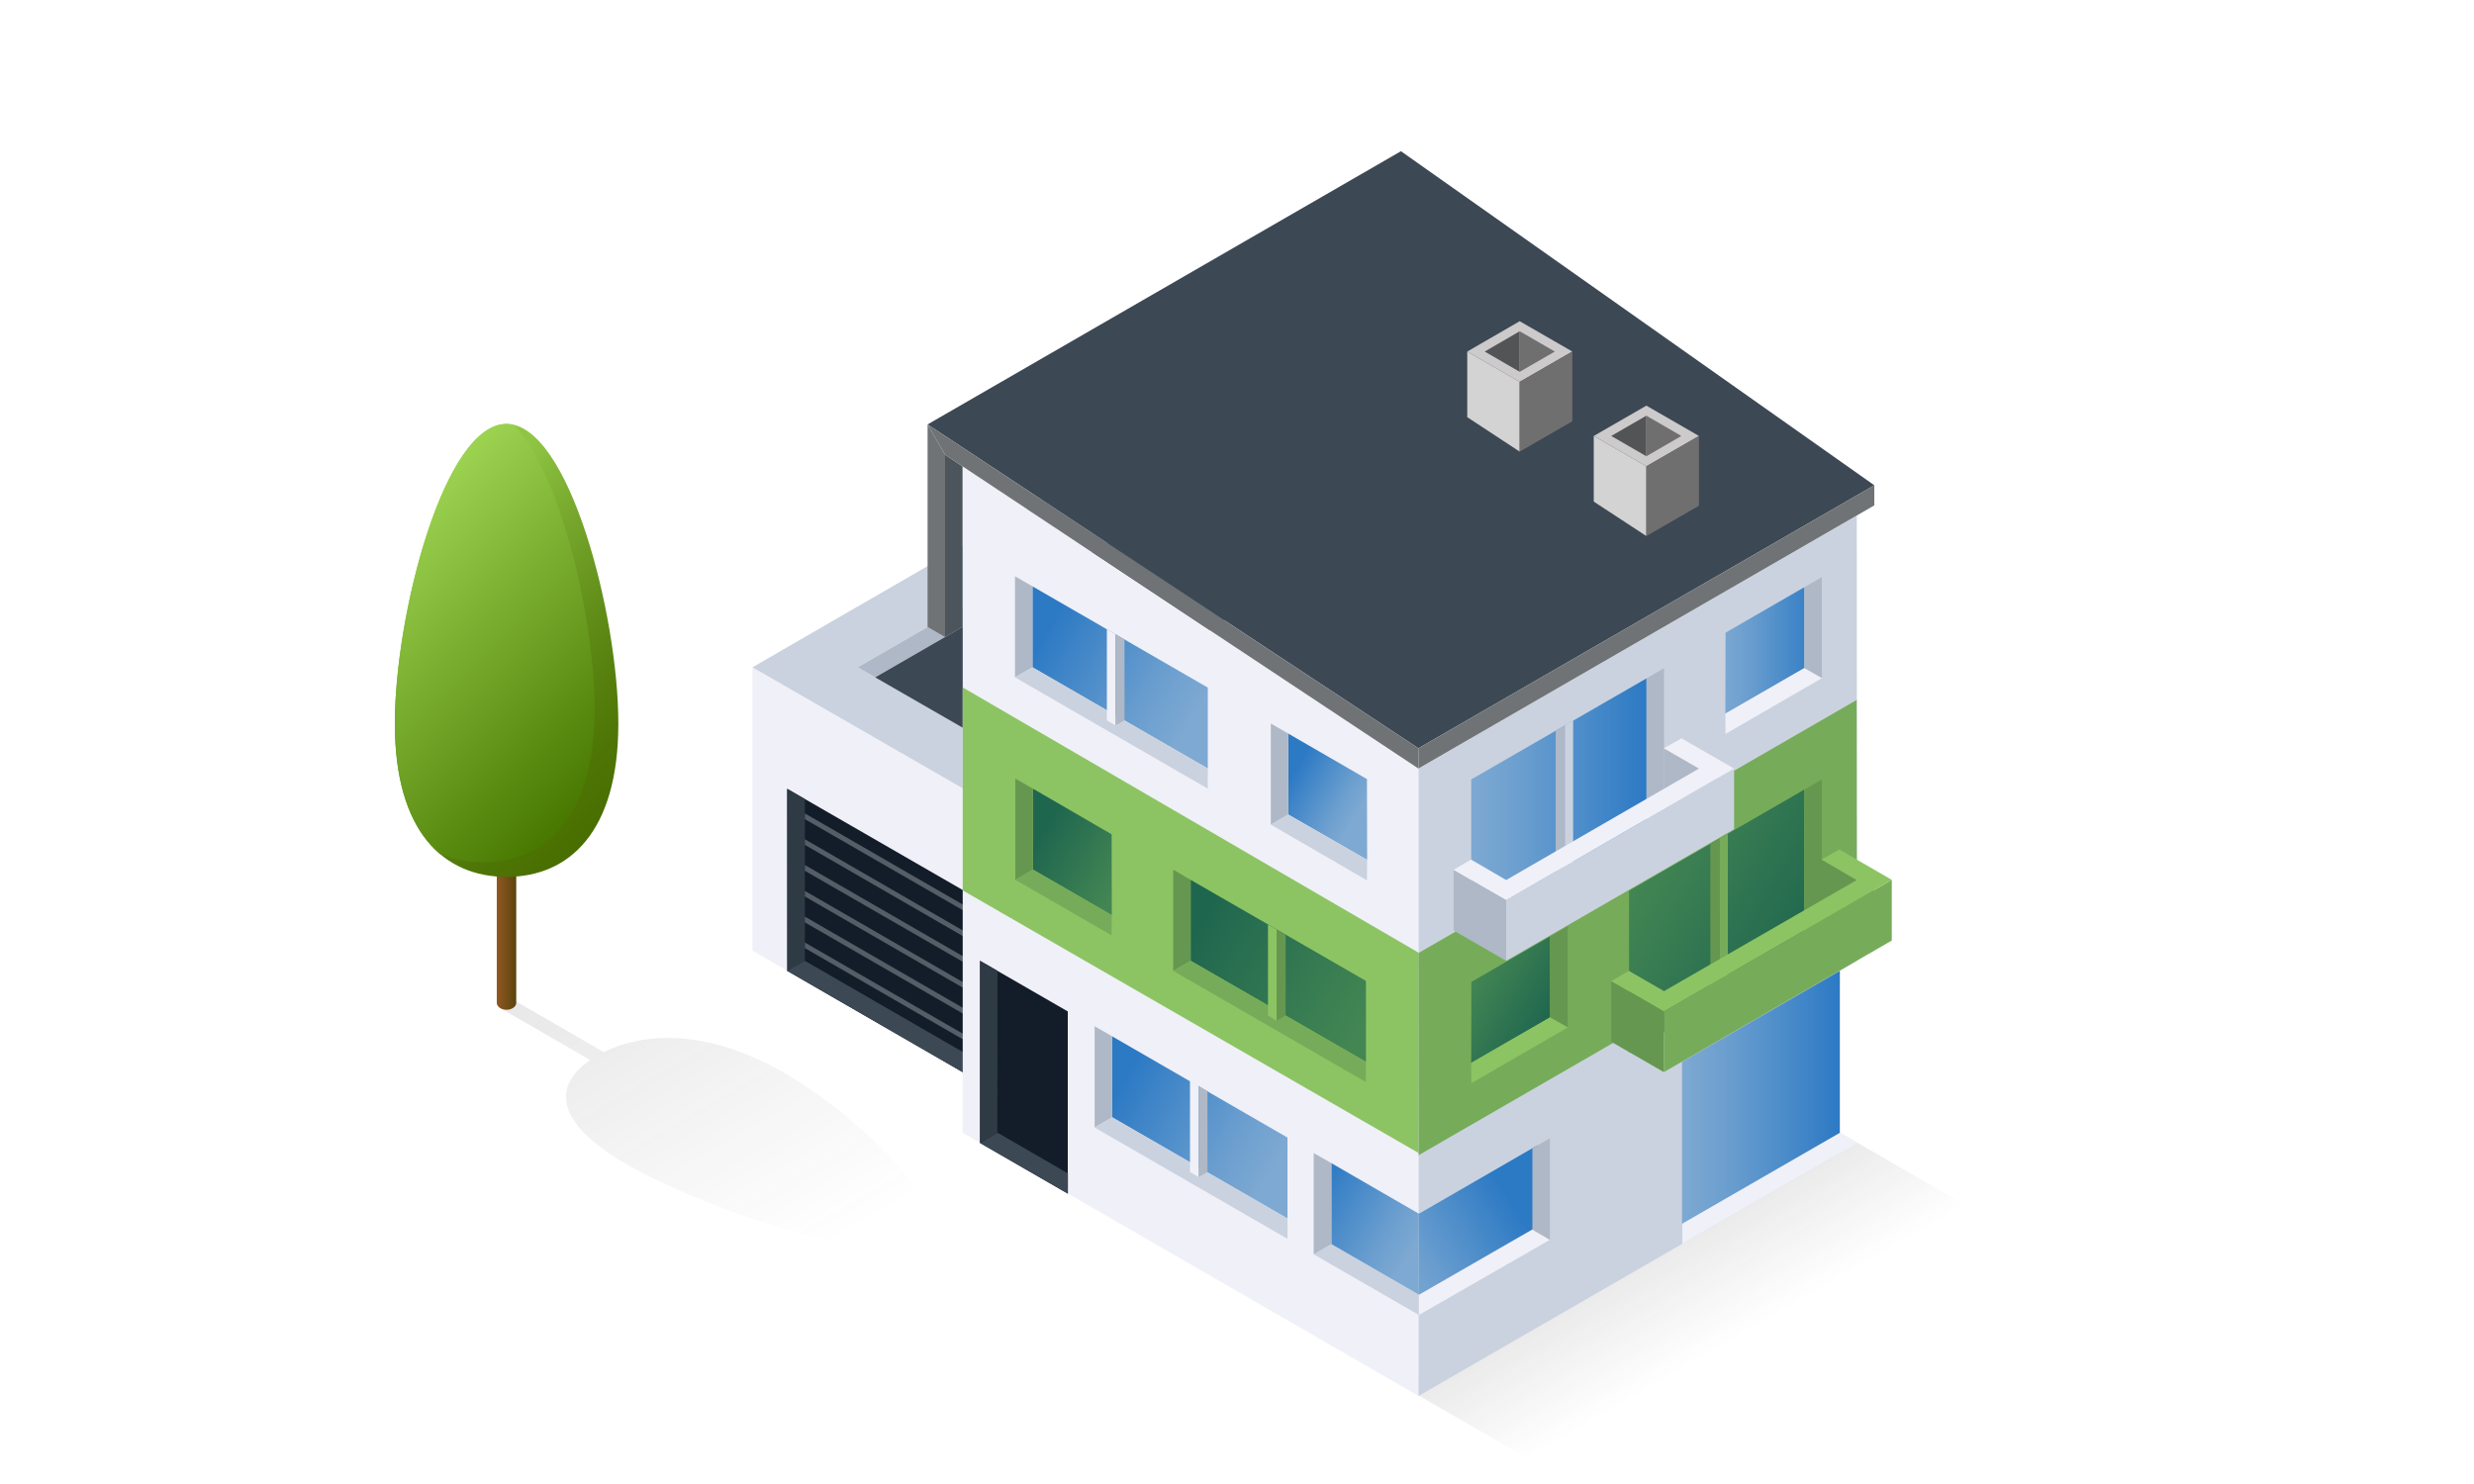 <svg xmlns="http://www.w3.org/2000/svg" xmlns:xlink="http://www.w3.org/1999/xlink" viewBox="0 0 150 90">
  <defs>
    <style>
      .cls-1{fill:none;}.cls-2{fill:url(#linear-gradient);}.cls-3{fill:#f0f0f8;}.cls-4{fill:#cad2df;}.cls-5{fill:#afb8c6;}.cls-6{fill:#3c4854;}.cls-7{fill:#131c29;}.cls-8{fill:#2e3a44;}.cls-9{fill:#545e66;}.cls-10{fill:#8dc463;}.cls-11{fill:#76ac59;}.cls-12{fill:#6f7375;}.cls-13{fill:#4b555b;}.cls-14{fill:#cccaca;}.cls-15{fill:#535456;}.cls-16{fill:#706f6f;}.cls-17{fill:#d3d3d3;}.cls-18{fill:url(#linear-gradient-2);}.cls-19{fill:#669750;}.cls-20{fill:url(#linear-gradient-3);}.cls-21{fill:url(#linear-gradient-4);}.cls-22{fill:url(#linear-gradient-5);}.cls-23{fill:url(#linear-gradient-6);}.cls-24{fill:url(#linear-gradient-7);}.cls-25{fill:url(#linear-gradient-8);}.cls-26{fill:url(#linear-gradient-9);}.cls-27{fill:url(#linear-gradient-10);}.cls-28{fill:url(#linear-gradient-11);}.cls-29{fill:url(#linear-gradient-12);}.cls-30{fill:url(#linear-gradient-13);}.cls-31{fill:url(#linear-gradient-14);}.cls-32{fill:url(#linear-gradient-15);}.cls-33{clip-path:url(#clip-path);}.cls-34{fill:url(#linear-gradient-16);}.cls-35{fill:url(#linear-gradient-17);}
    </style>
    <linearGradient id="linear-gradient" x1="104.65" y1="82.5" x2="100.39" y2="75.13" gradientUnits="userSpaceOnUse">
      <stop offset="0.1" stop-color="#3c3c3b" stop-opacity="0"/>
      <stop offset="1" stop-color="#3c3c3b" stop-opacity="0.12"/>
    </linearGradient>
    <linearGradient id="linear-gradient-2" x1="63.14" y1="50.59" x2="67.94" y2="53.36" gradientUnits="userSpaceOnUse">
      <stop offset="0" stop-color="#1f664f"/>
      <stop offset="1" stop-color="#438653"/>
    </linearGradient>
    <linearGradient id="linear-gradient-3" x1="93.85" y1="61.93" x2="89.34" y2="59.33" xlink:href="#linear-gradient-2"/>
    <linearGradient id="linear-gradient-4" x1="104.26" y1="39.45" x2="110.36" y2="39.45" gradientUnits="userSpaceOnUse">
      <stop offset="0" stop-color="#7ea9d2"/>
      <stop offset="0.27" stop-color="#6c9fcf"/>
      <stop offset="0.8" stop-color="#3e84c7"/>
      <stop offset="1" stop-color="#2c79c4"/>
    </linearGradient>
    <linearGradient id="linear-gradient-5" x1="82.31" y1="49.37" x2="78.3" y2="47.05" xlink:href="#linear-gradient-4"/>
    <linearGradient id="linear-gradient-6" x1="84.05" y1="77.53" x2="91.61" y2="72.73" xlink:href="#linear-gradient-4"/>
    <linearGradient id="linear-gradient-7" x1="85.68" y1="75.89" x2="79.61" y2="72.32" xlink:href="#linear-gradient-4"/>
    <linearGradient id="linear-gradient-8" x1="72.67" y1="56.09" x2="82.77" y2="61.92" xlink:href="#linear-gradient-2"/>
    <linearGradient id="linear-gradient-9" x1="108.86" y1="58.63" x2="99.3" y2="53.1" xlink:href="#linear-gradient-2"/>
    <linearGradient id="linear-gradient-10" x1="89.2" y1="49.11" x2="99.83" y2="49.11" xlink:href="#linear-gradient-4"/>
    <linearGradient id="linear-gradient-11" x1="77.25" y1="70.88" x2="67.95" y2="65.72"
                    xlink:href="#linear-gradient-4"/>
    <linearGradient id="linear-gradient-12" x1="72.39" y1="43.67" x2="63.3" y2="38.42" xlink:href="#linear-gradient-4"/>
    <linearGradient id="linear-gradient-13" x1="101.98" y1="67.14" x2="111.55" y2="67.14"
                    xlink:href="#linear-gradient-4"/>
    <linearGradient id="linear-gradient-14" x1="49.86" y1="78.65" x2="37.26" y2="56.82" xlink:href="#linear-gradient"/>
    <linearGradient id="linear-gradient-15" x1="30.12" y1="56.62" x2="31.3" y2="56.62" gradientUnits="userSpaceOnUse">
      <stop offset="0" stop-color="#925721"/>
      <stop offset="1" stop-color="#5a440e"/>
    </linearGradient>
    <clipPath id="clip-path">
      <path class="cls-1"
            d="M37.49,43.88c0-6.61-3-18.17-6.78-18.17s-6.77,11.56-6.77,18.17,3,9.3,6.77,9.3S37.49,50.49,37.49,43.88Z"/>
    </clipPath>
    <linearGradient id="linear-gradient-16" x1="22.95" y1="32.56" x2="38.47" y2="48.08" gradientUnits="userSpaceOnUse">
      <stop offset="0.11" stop-color="#8fc544"/>
      <stop offset="0.29" stop-color="#7bad31"/>
      <stop offset="0.59" stop-color="#5f8b16"/>
      <stop offset="0.84" stop-color="#4e7606"/>
      <stop offset="1" stop-color="#486e00"/>
    </linearGradient>
    <linearGradient id="linear-gradient-17" x1="21.51" y1="31.66" x2="37.04" y2="47.19" gradientUnits="userSpaceOnUse">
      <stop offset="0" stop-color="#a3da57"/>
      <stop offset="1" stop-color="#487800"/>
    </linearGradient>
  </defs>
  <g id="ISO_color" data-name="ISO color">
    <polygon class="cls-2" points="93.49 88.95 120.06 73.6 111.55 68.69 84.97 84.03 93.49 88.95"/>
    <g id="garage">
      <g id="solid">
        <polyline class="cls-3" points="64.76 51.5 45.62 40.47 45.62 57.65 64.76 68.69"/>
        <polygon class="cls-4"
                 points="69 26.96 81.76 34.33 78.57 36.17 69 30.65 52 40.47 62.63 46.58 59.46 48.44 45.62 40.47 69 26.96"/>
        <polygon class="cls-5" points="53.06 41.08 69 31.87 75.38 35.56 76.44 34.94 69 30.65 52 40.47 53.06 41.08"/>
        <polygon class="cls-6" points="53.06 41.08 69 31.87 76.44 36.17 61.59 45.99 53.06 41.08"/>
      </g>
      <g id="door">
        <polygon class="cls-7" points="47.73 47.84 60.49 55.2 60.49 66.25 47.73 58.88 47.73 47.84"/>
        <polygon class="cls-8" points="48.8 48.46 47.73 47.84 47.74 58.9 48.8 58.27 48.8 48.46"/>
        <polygon class="cls-6" points="60.49 65.02 60.49 66.25 47.73 58.88 48.8 58.27 60.49 65.02"/>
      </g>
      <polygon class="cls-9" points="60.49 63.91 48.8 57.16 48.8 57.5 60.49 64.25 60.49 63.91"/>
      <polygon class="cls-9" points="48.8 55.94 60.49 62.69 60.49 62.34 48.8 55.59 48.8 55.94"/>
      <polygon class="cls-9" points="48.8 54.37 60.49 61.12 60.49 60.78 48.8 54.03 48.8 54.37"/>
      <polygon class="cls-9" points="48.8 52.81 60.49 59.55 60.49 59.21 48.8 52.46 48.8 52.81"/>
      <polygon class="cls-9" points="48.8 51.24 60.49 57.99 60.49 57.65 48.8 50.9 48.8 51.24"/>
      <polygon class="cls-9" points="48.8 49.33 48.8 49.68 60.49 56.42 60.49 56.08 48.8 49.33"/>
    </g>
    <g id="solid-2" data-name="solid">
      <polygon class="cls-3" points="58.37 68.7 86.01 84.66 86.01 46.61 58.37 28.29 58.37 68.7"/>
      <polygon class="cls-4"
               points="111.49 68.75 111.41 70 86.01 84.66 86.01 46.61 112.58 31.27 112.59 58.26 111.55 58.88 111.49 68.75"/>
    </g>
    <path class="cls-10" d="M58.37,54S86,69.92,86,69.92V57.77L58.37,41.69Z"/>
    <polygon class="cls-11" points="86.01 70.06 112.58 54.72 112.57 42.45 86 57.8 86.01 70.06"/>
    <g id="roof">
      <polygon class="cls-6" points="113.64 29.43 86 45.38 56.24 25.74 84.94 9.17 113.64 29.43"/>
      <polygon class="cls-12" points="86 45.38 86 46.61 57.3 27.58 56.24 25.74 86 45.38"/>
      <polygon class="cls-12" points="113.64 29.43 113.64 30.65 86 46.61 86 45.38 113.64 29.43"/>
      <polygon class="cls-12" points="57.3 38.63 57.3 27.58 56.24 25.74 56.24 38.02 57.3 38.63"/>
      <polygon class="cls-13" points="58.36 38.02 58.36 28.29 57.3 27.58 57.3 38.63 58.36 38.02"/>
    </g>
    <g id="chimney">
      <polygon class="cls-14" points="88.96 21.32 92.14 19.48 95.33 21.32 92.14 23.16 88.96 21.32"/>
      <polygon class="cls-15" points="92.14 20.09 90.02 21.32 92.14 22.55 92.14 20.09"/>
      <polygon class="cls-16" points="92.14 22.55 94.27 21.32 92.14 20.09 92.14 22.55"/>
      <polygon class="cls-17" points="88.96 21.32 88.96 25.3 92.14 27.39 92.14 23.16 88.96 21.32"/>
      <polygon class="cls-16" points="95.33 21.32 95.33 25.55 92.14 27.39 92.14 23.16 95.33 21.32"/>
    </g>
    <g id="chimney-2" data-name="chimney">
      <polygon class="cls-14" points="96.63 26.44 99.82 24.6 103.01 26.44 99.82 28.28 96.63 26.44"/>
      <polygon class="cls-15" points="99.82 25.21 97.69 26.44 99.82 27.67 99.82 25.21"/>
      <polygon class="cls-16" points="99.82 27.67 101.94 26.44 99.82 25.21 99.82 27.67"/>
      <polygon class="cls-17" points="96.63 26.44 96.63 30.42 99.82 32.51 99.82 28.28 96.63 26.44"/>
      <polygon class="cls-16" points="103.01 26.44 103.01 30.67 99.82 32.51 99.82 28.28 103.01 26.44"/>
    </g>
    <g id="windows">
      <g id="window">
        <polygon class="cls-18" points="62.63 47.83 67.4 50.6 67.41 55.5 62.63 52.74 62.63 47.83"/>
        <polygon class="cls-19" points="62.63 52.74 61.56 53.36 61.56 47.22 62.63 47.83 62.63 52.74"/>
        <polygon class="cls-11" points="67.41 55.5 67.4 56.73 61.56 53.36 62.63 52.74 67.41 55.5"/>
      </g>
      <g id="window-2" data-name="window">
        <polygon class="cls-20" points="93.98 56.79 89.21 59.55 89.2 64.46 93.98 61.7 93.98 56.79"/>
        <polygon class="cls-19" points="93.98 61.7 95.05 62.31 95.05 56.18 93.98 56.79 93.98 61.7"/>
        <polygon class="cls-10" points="89.2 64.46 89.21 65.69 95.05 62.31 93.98 61.7 89.2 64.46"/>
      </g>
      <g id="window-3" data-name="window">
        <polygon class="cls-21" points="109.4 35.61 104.62 38.37 104.61 43.28 109.4 40.52 109.4 35.61"/>
        <polygon class="cls-5" points="109.4 40.52 110.46 41.13 110.46 35 109.4 35.61 109.4 40.52"/>
        <polygon class="cls-3" points="104.61 43.28 104.62 44.51 110.46 41.13 109.39 40.52 104.61 43.28"/>
      </g>
      <g id="window-4" data-name="window">
        <polygon class="cls-22" points="78.11 44.49 82.88 47.25 82.89 52.15 78.11 49.4 78.11 44.49"/>
        <polygon class="cls-5" points="78.11 49.4 77.05 50.01 77.05 43.88 78.11 44.49 78.11 49.4"/>
        <polygon class="cls-4" points="82.89 52.15 82.88 53.39 77.05 50.01 78.11 49.4 82.89 52.15"/>
      </g>
      <g id="window-5" data-name="window">
        <polygon class="cls-4" points="79.65 76.07 80.72 75.45 86.03 78.52 86.03 79.75 79.65 76.07"/>
        <polygon class="cls-3" points="93.97 75.19 92.91 74.57 86.03 78.52 86.03 79.75 93.97 75.19"/>
        <polygon class="cls-23" points="93.18 69.48 86.03 73.61 86.03 78.52 93.18 74.4 93.18 69.48"/>
        <polygon class="cls-24" points="80.72 70.54 86.03 73.61 86.03 78.52 80.72 75.45 80.72 70.54"/>
        <polygon class="cls-5" points="92.91 69.64 93.97 69.03 93.97 75.19 92.91 74.57 92.91 69.64"/>
        <polygon class="cls-5" points="80.72 70.54 79.65 69.93 79.65 76.07 80.72 75.45 80.72 70.54"/>
      </g>
      <g id="window-6" data-name="window">
        <polygon class="cls-25" points="72.19 53.36 82.82 59.49 82.82 64.4 72.19 58.27 72.19 53.36"/>
        <polygon class="cls-19" points="72.19 58.27 71.13 58.88 71.13 52.74 72.19 53.36 72.19 58.27"/>
        <polygon class="cls-11" points="82.82 64.4 82.82 65.63 71.13 58.88 72.19 58.27 82.82 64.4"/>
        <polygon class="cls-10" points="76.88 56.07 76.88 61.59 77.4 61.9 77.4 56.37 76.88 56.07"/>
        <polygon class="cls-19" points="77.4 56.37 77.4 61.9 77.95 61.59 77.95 56.68 77.4 56.37"/>
      </g>
      <g id="window-7" data-name="window">
        <polygon class="cls-26" points="109.39 47.89 98.77 54.02 98.77 63.84 109.39 57.71 109.39 47.89"/>
        <polygon class="cls-19" points="109.4 57.7 110.46 57.03 110.46 47.27 109.4 47.89 109.4 57.7"/>
        <polygon class="cls-11" points="104.76 50.56 104.76 60.9 104.24 61.2 104.24 50.85 104.76 50.56"/>
        <polygon class="cls-19" points="104.24 50.85 104.24 61.66 103.7 61.35 103.7 51.17 104.24 50.85"/>
      </g>
      <g id="window-8" data-name="window">
        <polygon class="cls-27" points="99.83 41.14 89.2 47.27 89.2 57.09 99.83 50.95 99.83 41.14"/>
        <polygon class="cls-5" points="99.83 50.95 100.89 50.28 100.89 40.52 99.83 41.14 99.83 50.95"/>
        <polygon class="cls-4" points="95.38 43.69 95.38 54.04 94.87 54.34 94.87 43.99 95.38 43.69"/>
        <polygon class="cls-5" points="94.87 43.99 94.87 54.8 94.32 54.49 94.32 44.31 94.87 43.99"/>
      </g>
      <g id="window-9" data-name="window">
        <polygon class="cls-28" points="67.43 62.85 78.06 68.99 78.06 73.9 67.43 67.76 67.43 62.85"/>
        <polygon class="cls-5" points="67.43 67.76 66.37 68.38 66.37 62.24 67.43 62.85 67.43 67.76"/>
        <polygon class="cls-4" points="78.06 73.9 78.06 75.13 66.37 68.38 67.43 67.76 78.06 73.9"/>
        <polygon class="cls-3" points="72.15 65.55 72.15 71.08 72.67 71.38 72.67 65.85 72.15 65.55"/>
        <polygon class="cls-5" points="72.67 65.85 72.67 71.38 73.21 71.08 73.21 66.17 72.67 65.85"/>
      </g>
      <g id="window-10" data-name="window">
        <polygon class="cls-29" points="62.6 35.56 73.23 41.7 73.23 46.61 62.6 40.47 62.6 35.56"/>
        <polygon class="cls-5" points="62.6 40.47 61.54 41.08 61.54 34.95 62.6 35.56 62.6 40.47"/>
        <polygon class="cls-4" points="73.23 46.61 73.23 47.83 61.54 41.08 62.6 40.47 73.23 46.61"/>
        <polygon class="cls-3" points="67.11 38.16 67.11 43.69 67.63 43.99 67.63 38.46 67.11 38.16"/>
        <polygon class="cls-5" points="67.63 38.46 67.63 43.99 68.18 43.69 68.18 38.78 67.63 38.46"/>
      </g>
      <g id="window-11" data-name="window">
        <polygon class="cls-30" points="111.55 58.88 101.98 64.4 101.98 75.41 111.55 69.88 111.55 58.88"/>
        <polygon class="cls-3" points="112.62 69.31 111.55 68.7 101.98 74.22 101.98 75.45 112.62 69.31"/>
      </g>
    </g>
    <g id="door-2" data-name="door">
      <polygon class="cls-7" points="59.42 58.27 64.74 61.34 64.74 72.39 59.42 69.32 59.42 58.27"/>
      <polygon class="cls-8" points="60.48 58.88 59.42 58.27 59.42 69.32 60.47 68.71 60.48 58.88"/>
      <polygon class="cls-6" points="64.75 71.16 64.75 72.39 59.43 69.32 60.49 68.7 64.75 71.16"/>
    </g>
    <path class="cls-31"
          d="M47.56,65.07c4.69,2.71,10.75,8.69,8.11,10.22s-13-2-17.66-4.67c-4.44-2.56-4.47-4.8-2.22-6.33l-5.44-3.14c-.16-.1-.11-.28.12-.41a.8.8,0,0,1,.71-.07l5.44,3.14C39.26,62.5,43.11,62.51,47.56,65.07Z"/>
    <path class="cls-32" d="M30.12,52v8.82c0,.23.27.42.59.42s.59-.19.59-.42V52Z"/>
    <g class="cls-33">
      <path class="cls-34"
            d="M37.49,43.88c0-6.61-3-18.17-6.78-18.17s-6.77,11.56-6.77,18.17,3,9.3,6.77,9.3S37.49,50.49,37.49,43.88Z"/>
      <path class="cls-35"
            d="M36.05,43c0-6.62-3-18.17-6.77-18.17S22.5,36.37,22.5,43s3,9.29,6.78,9.29S36.05,49.6,36.05,43Z"/>
    </g>
    <polygon class="cls-5" points="88.13 52.75 88.13 56.43 91.32 58.27 91.32 54.59 88.13 52.75"/>
    <polygon class="cls-5" points="100.89 45.38 100.89 49.06 104.08 50.91 104.08 47.22 100.89 45.38"/>
    <polygon class="cls-4" points="91.32 54.59 91.32 58.27 105.14 50.29 105.14 46.61 91.32 54.59"/>
    <polygon class="cls-3"
             points="100.88 45.38 101.95 44.78 105.14 46.61 91.32 54.59 88.13 52.75 89.19 52.13 91.32 53.37 103.01 46.61 100.88 45.38"/>
    <polygon class="cls-19" points="97.69 59.5 97.69 63.18 100.88 65.02 100.88 61.34 97.69 59.5"/>
    <polygon class="cls-19" points="110.44 52.14 110.44 55.88 113.58 57.69 113.58 53.97 110.44 52.14"/>
    <polygon class="cls-11" points="100.88 61.34 100.88 65.02 114.7 57.04 114.7 53.36 100.88 61.34"/>
    <polygon class="cls-10"
             points="110.45 52.13 111.52 51.52 114.7 53.36 100.88 61.34 97.7 59.5 98.76 58.88 100.89 60.11 112.58 53.37 110.45 52.13"/>
  </g>
</svg>
